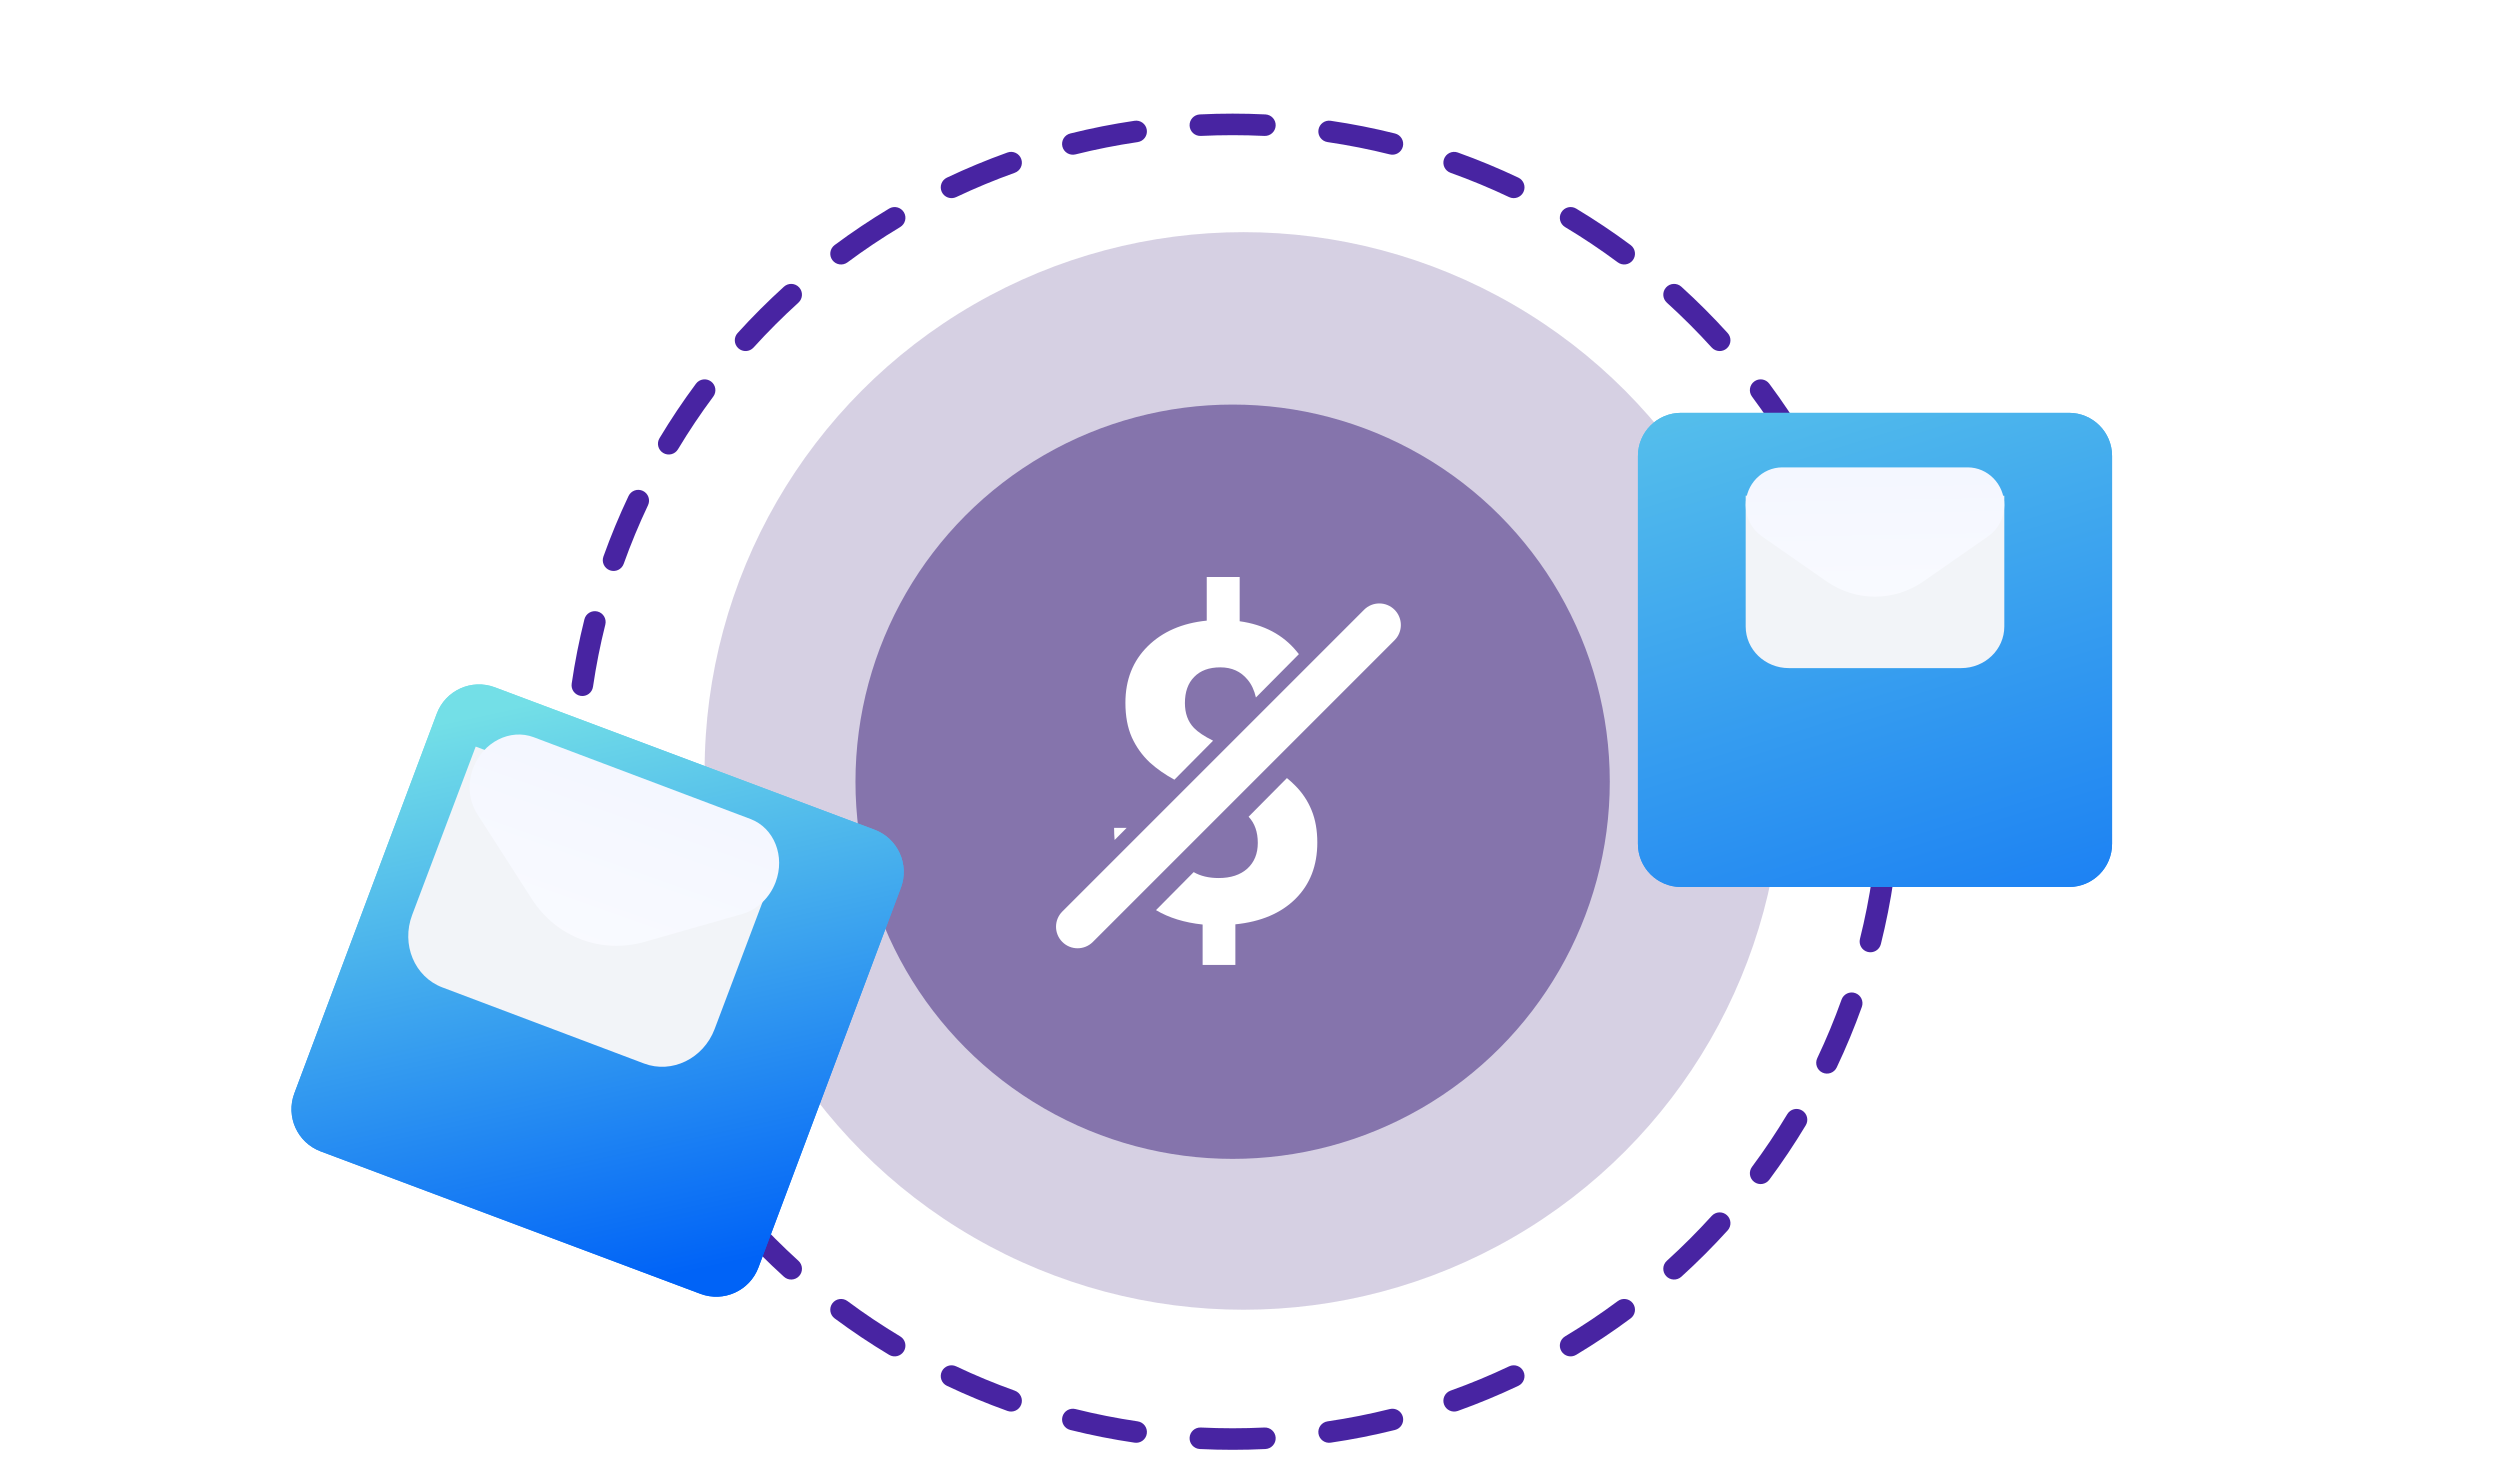 <svg width="116" height="68" viewBox="0 0 116 68" fill="none" xmlns="http://www.w3.org/2000/svg">
<g clip-path="url(#clip0)">
<circle opacity="0.2" cx="57.694" cy="35.772" r="25" fill="#351877"/>
<path fill-rule="evenodd" clip-rule="evenodd" d="M55.673 5.309C56.177 5.284 56.684 5.272 57.194 5.272C57.704 5.272 58.211 5.284 58.715 5.309C58.991 5.322 59.204 5.556 59.191 5.832C59.177 6.108 58.943 6.321 58.667 6.307C58.179 6.284 57.688 6.272 57.194 6.272C56.7 6.272 56.209 6.284 55.721 6.307C55.445 6.321 55.211 6.108 55.197 5.832C55.184 5.556 55.397 5.322 55.673 5.309ZM61.176 6.025C61.217 5.752 61.471 5.563 61.744 5.604C62.755 5.752 63.751 5.95 64.729 6.194C64.997 6.261 65.16 6.532 65.093 6.8C65.026 7.068 64.754 7.231 64.487 7.164C63.541 6.928 62.577 6.737 61.598 6.593C61.325 6.553 61.136 6.299 61.176 6.025ZM53.212 6.025C53.252 6.299 53.063 6.553 52.79 6.593C51.811 6.737 50.847 6.928 49.902 7.164C49.634 7.231 49.362 7.068 49.295 6.8C49.228 6.532 49.392 6.261 49.659 6.194C50.637 5.95 51.633 5.752 52.644 5.604C52.918 5.563 53.172 5.752 53.212 6.025ZM67.002 7.379C67.095 7.119 67.381 6.983 67.641 7.076C68.601 7.42 69.538 7.809 70.452 8.242C70.701 8.36 70.808 8.658 70.689 8.908C70.571 9.157 70.273 9.264 70.023 9.146C69.14 8.727 68.232 8.35 67.304 8.018C67.044 7.925 66.909 7.639 67.002 7.379ZM47.386 7.379C47.48 7.639 47.344 7.925 47.084 8.018C46.156 8.35 45.248 8.727 44.365 9.146C44.115 9.264 43.817 9.157 43.699 8.908C43.581 8.658 43.687 8.36 43.937 8.242C44.85 7.809 45.788 7.42 46.747 7.076C47.007 6.983 47.294 7.119 47.386 7.379ZM41.941 9.85C42.083 10.086 42.006 10.393 41.769 10.536C40.926 11.042 40.109 11.589 39.323 12.174C39.101 12.338 38.788 12.292 38.623 12.07C38.458 11.849 38.505 11.536 38.726 11.371C39.539 10.767 40.383 10.202 41.255 9.678C41.491 9.536 41.798 9.613 41.941 9.85ZM72.448 9.85C72.59 9.613 72.897 9.536 73.134 9.678C74.005 10.202 74.849 10.767 75.662 11.371C75.883 11.536 75.93 11.849 75.765 12.07C75.6 12.292 75.287 12.338 75.066 12.174C74.279 11.589 73.462 11.042 72.619 10.536C72.382 10.393 72.305 10.086 72.448 9.85ZM37.082 13.337C37.267 13.541 37.252 13.857 37.047 14.043C36.32 14.703 35.625 15.398 34.965 16.125C34.78 16.33 34.464 16.345 34.259 16.16C34.054 15.974 34.039 15.658 34.224 15.454C34.906 14.702 35.624 13.984 36.376 13.302C36.58 13.117 36.896 13.132 37.082 13.337ZM77.306 13.337C77.492 13.132 77.808 13.117 78.013 13.302C78.764 13.984 79.482 14.702 80.164 15.454C80.349 15.658 80.334 15.974 80.129 16.16C79.925 16.345 79.609 16.33 79.423 16.125C78.763 15.398 78.068 14.703 77.341 14.043C77.136 13.857 77.121 13.541 77.306 13.337ZM32.993 17.701C33.214 17.866 33.261 18.179 33.096 18.401C32.511 19.187 31.964 20.004 31.458 20.847C31.316 21.084 31.009 21.161 30.772 21.018C30.535 20.876 30.458 20.569 30.601 20.332C31.124 19.461 31.689 18.617 32.293 17.804C32.458 17.582 32.771 17.536 32.993 17.701ZM81.396 17.701C81.617 17.536 81.93 17.582 82.095 17.804C82.699 18.617 83.264 19.461 83.788 20.332C83.93 20.569 83.853 20.876 83.616 21.018C83.38 21.161 83.073 21.084 82.93 20.847C82.424 20.004 81.877 19.187 81.292 18.401C81.128 18.179 81.174 17.866 81.396 17.701ZM29.83 22.777C30.079 22.895 30.186 23.193 30.068 23.443C29.649 24.326 29.272 25.234 28.94 26.162C28.847 26.422 28.561 26.557 28.301 26.464C28.041 26.371 27.905 26.085 27.998 25.825C28.342 24.866 28.731 23.928 29.164 23.015C29.282 22.765 29.58 22.659 29.83 22.777ZM84.558 22.777C84.808 22.659 85.106 22.765 85.224 23.015C85.657 23.928 86.046 24.866 86.39 25.825C86.483 26.085 86.347 26.371 86.087 26.464C85.827 26.557 85.541 26.422 85.448 26.162C85.116 25.234 84.739 24.326 84.32 23.443C84.202 23.193 84.309 22.895 84.558 22.777ZM86.666 28.373C86.934 28.306 87.205 28.469 87.272 28.737C87.516 29.715 87.714 30.711 87.862 31.722C87.903 31.995 87.714 32.249 87.441 32.29C87.167 32.33 86.913 32.141 86.873 31.868C86.729 30.889 86.538 29.925 86.302 28.98C86.235 28.712 86.398 28.44 86.666 28.373ZM27.723 28.373C27.99 28.44 28.153 28.712 28.087 28.98C27.85 29.925 27.659 30.889 27.515 31.868C27.475 32.141 27.221 32.33 26.948 32.29C26.674 32.249 26.485 31.995 26.526 31.722C26.674 30.711 26.872 29.715 27.116 28.737C27.183 28.469 27.455 28.306 27.723 28.373ZM87.634 34.275C87.91 34.262 88.144 34.475 88.157 34.751C88.182 35.255 88.194 35.762 88.194 36.272C88.194 36.782 88.182 37.289 88.157 37.793C88.144 38.069 87.91 38.282 87.634 38.269C87.358 38.255 87.145 38.021 87.159 37.745C87.182 37.257 87.194 36.766 87.194 36.272C87.194 35.778 87.182 35.287 87.159 34.799C87.145 34.523 87.358 34.289 87.634 34.275ZM26.754 34.275C27.03 34.289 27.243 34.523 27.23 34.799C27.206 35.287 27.194 35.778 27.194 36.272C27.194 36.766 27.206 37.257 27.23 37.745C27.243 38.021 27.03 38.255 26.754 38.269C26.479 38.282 26.244 38.069 26.231 37.793C26.206 37.289 26.194 36.782 26.194 36.272C26.194 35.762 26.206 35.255 26.231 34.751C26.244 34.475 26.479 34.262 26.754 34.275ZM87.441 40.254C87.714 40.294 87.903 40.548 87.862 40.822C87.714 41.833 87.516 42.829 87.272 43.807C87.205 44.075 86.934 44.237 86.666 44.171C86.398 44.104 86.235 43.832 86.302 43.564C86.538 42.619 86.729 41.655 86.873 40.676C86.913 40.403 87.167 40.214 87.441 40.254ZM26.948 40.254C27.221 40.214 27.475 40.403 27.515 40.676C27.659 41.655 27.85 42.619 28.087 43.564C28.153 43.832 27.99 44.104 27.723 44.171C27.455 44.237 27.183 44.075 27.116 43.807C26.872 42.829 26.674 41.833 26.526 40.822C26.485 40.548 26.674 40.294 26.948 40.254ZM86.087 46.08C86.347 46.173 86.483 46.459 86.39 46.719C86.046 47.678 85.657 48.616 85.224 49.529C85.106 49.779 84.808 49.886 84.558 49.767C84.309 49.649 84.202 49.351 84.32 49.101C84.739 48.218 85.116 47.31 85.448 46.382C85.541 46.122 85.827 45.986 86.087 46.08ZM28.301 46.08C28.561 45.986 28.847 46.122 28.94 46.382C29.272 47.31 29.649 48.218 30.068 49.101C30.186 49.351 30.079 49.649 29.83 49.767C29.58 49.886 29.282 49.779 29.164 49.529C28.731 48.616 28.342 47.678 27.999 46.719C27.905 46.459 28.041 46.173 28.301 46.08ZM30.772 51.526C31.009 51.383 31.316 51.46 31.458 51.697C31.964 52.54 32.511 53.356 33.096 54.143C33.261 54.365 33.214 54.678 32.993 54.843C32.771 55.008 32.458 54.961 32.293 54.74C31.689 53.927 31.124 53.083 30.601 52.212C30.458 51.975 30.535 51.668 30.772 51.526ZM83.616 51.526C83.853 51.668 83.93 51.975 83.788 52.212C83.264 53.083 82.699 53.927 82.095 54.74C81.93 54.961 81.617 55.008 81.396 54.843C81.174 54.678 81.128 54.365 81.292 54.143C81.877 53.356 82.424 52.54 82.93 51.697C83.073 51.46 83.38 51.383 83.616 51.526ZM34.259 56.384C34.464 56.199 34.78 56.214 34.965 56.419C35.625 57.146 36.32 57.841 37.047 58.501C37.252 58.686 37.267 59.003 37.082 59.207C36.896 59.412 36.58 59.427 36.376 59.242C35.624 58.56 34.906 57.842 34.224 57.09C34.039 56.886 34.054 56.57 34.259 56.384ZM80.129 56.384C80.334 56.57 80.349 56.886 80.164 57.09C79.482 57.842 78.764 58.56 78.013 59.242C77.808 59.427 77.492 59.412 77.306 59.207C77.121 59.003 77.136 58.686 77.341 58.501C78.068 57.841 78.763 57.146 79.423 56.419C79.609 56.214 79.925 56.199 80.129 56.384ZM38.623 60.473C38.788 60.252 39.101 60.206 39.323 60.37C40.109 60.955 40.926 61.502 41.769 62.008C42.006 62.15 42.083 62.458 41.941 62.694C41.798 62.931 41.491 63.008 41.255 62.865C40.383 62.342 39.539 61.777 38.726 61.173C38.505 61.008 38.458 60.695 38.623 60.473ZM75.765 60.473C75.93 60.695 75.883 61.008 75.662 61.173C74.849 61.777 74.005 62.342 73.134 62.865C72.897 63.008 72.59 62.931 72.448 62.694C72.305 62.458 72.382 62.15 72.619 62.008C73.462 61.502 74.279 60.955 75.066 60.37C75.287 60.206 75.6 60.252 75.765 60.473ZM43.699 63.636C43.817 63.386 44.115 63.28 44.365 63.398C45.248 63.817 46.156 64.194 47.084 64.526C47.344 64.619 47.48 64.905 47.386 65.165C47.294 65.425 47.007 65.561 46.747 65.468C45.788 65.124 44.85 64.735 43.937 64.302C43.687 64.184 43.581 63.886 43.699 63.636ZM70.689 63.636C70.808 63.886 70.701 64.184 70.452 64.302C69.538 64.735 68.601 65.124 67.641 65.468C67.381 65.561 67.095 65.425 67.002 65.165C66.909 64.905 67.044 64.619 67.304 64.526C68.232 64.194 69.14 63.817 70.023 63.398C70.273 63.28 70.571 63.386 70.689 63.636ZM49.295 65.744C49.362 65.476 49.634 65.313 49.902 65.38C50.847 65.616 51.811 65.807 52.79 65.951C53.063 65.991 53.252 66.245 53.212 66.519C53.172 66.792 52.918 66.981 52.644 66.94C51.633 66.792 50.637 66.594 49.659 66.35C49.392 66.283 49.228 66.011 49.295 65.744ZM65.093 65.744C65.16 66.011 64.997 66.283 64.729 66.35C63.751 66.594 62.755 66.792 61.744 66.94C61.471 66.981 61.217 66.792 61.176 66.519C61.136 66.245 61.325 65.991 61.598 65.951C62.577 65.807 63.541 65.616 64.487 65.38C64.754 65.313 65.026 65.476 65.093 65.744ZM55.197 66.712C55.211 66.436 55.445 66.223 55.721 66.237C56.209 66.26 56.7 66.272 57.194 66.272C57.688 66.272 58.179 66.26 58.667 66.237C58.943 66.223 59.177 66.436 59.191 66.712C59.204 66.987 58.991 67.222 58.715 67.235C58.211 67.26 57.704 67.272 57.194 67.272C56.684 67.272 56.177 67.26 55.673 67.235C55.397 67.222 55.184 66.987 55.197 66.712Z" fill="#4824A2"/>
<circle opacity="0.5" cx="57.194" cy="36.272" r="17.5" fill="#351877"/>
<g filter="url(#filter0_dd)">
<path d="M78 15C76.895 15 76 15.895 76 17V35C76 36.105 76.895 37 78 37H96C97.105 37 98 36.105 98 35V17C98 15.895 97.105 15 96 15H78Z" fill="url(#paint0_linear)"/>
<path d="M78 15C76.895 15 76 15.895 76 17V35C76 36.105 76.895 37 78 37H96C97.105 37 98 36.105 98 35V17C98 15.895 97.105 15 96 15H78Z" fill="url(#paint1_linear)"/>
</g>
<g filter="url(#filter1_dd)">
<path d="M22.958 27.734C21.877 27.329 20.671 27.877 20.266 28.958L13.657 46.577C13.252 47.659 13.799 48.864 14.881 49.269L32.5 55.878C33.581 56.283 34.787 55.736 35.192 54.654L41.801 37.035C42.206 35.954 41.659 34.748 40.577 34.343L22.958 27.734Z" fill="url(#paint2_linear)"/>
<path d="M22.958 27.734C21.877 27.329 20.671 27.877 20.266 28.958L13.657 46.577C13.252 47.659 13.799 48.864 14.881 49.269L32.5 55.878C33.581 56.283 34.787 55.736 35.192 54.654L41.801 37.035C42.206 35.954 41.659 34.748 40.577 34.343L22.958 27.734Z" fill="url(#paint3_linear)"/>
</g>
<path d="M89.747 59.385C90.097 60.136 90.99 60.461 91.74 60.111L94.912 58.632L96.392 61.804C96.742 62.554 97.634 62.879 98.385 62.529C99.136 62.179 99.461 61.287 99.111 60.536L97.631 57.364L100.803 55.885C101.554 55.534 101.879 54.642 101.529 53.891C101.179 53.14 100.286 52.816 99.535 53.166L96.364 54.645L94.884 51.473C94.534 50.722 93.642 50.397 92.891 50.747C92.14 51.097 91.815 51.99 92.165 52.741L93.644 55.913L90.472 57.392C89.722 57.742 89.397 58.634 89.747 59.385Z" fill="white"/>
<path d="M29.102 6.777C29.201 7.146 29.581 7.365 29.95 7.266L31.51 6.848L31.928 8.408C32.027 8.778 32.407 8.997 32.776 8.898C33.146 8.799 33.365 8.419 33.266 8.05L32.848 6.49L34.408 6.072C34.778 5.973 34.997 5.593 34.898 5.224C34.799 4.854 34.419 4.635 34.05 4.734L32.489 5.152L32.071 3.592C31.972 3.223 31.593 3.003 31.224 3.102C30.854 3.201 30.635 3.581 30.734 3.95L31.152 5.511L29.592 5.929C29.222 6.028 29.003 6.407 29.102 6.777Z" fill="white"/>
<path fill-rule="evenodd" clip-rule="evenodd" d="M64.707 28.293C65.097 28.684 65.097 29.317 64.707 29.707L50.707 43.707C50.316 44.098 49.683 44.098 49.293 43.707C48.902 43.317 48.902 42.684 49.293 42.293L63.293 28.293C63.683 27.902 64.317 27.902 64.707 28.293Z" fill="white"/>
<path d="M53.638 42.23C54.237 42.586 54.958 42.809 55.802 42.898V44.772H57.321V42.889C58.505 42.769 59.435 42.375 60.11 41.706C60.785 41.037 61.123 40.167 61.123 39.094C61.123 38.52 61.033 38.018 60.855 37.589C60.677 37.154 60.419 36.769 60.081 36.435C59.967 36.32 59.845 36.209 59.713 36.103L57.935 37.896C58.219 38.197 58.362 38.603 58.362 39.113C58.362 39.611 58.199 40.009 57.875 40.305C57.55 40.596 57.107 40.741 56.547 40.741C56.088 40.741 55.702 40.649 55.387 40.466L53.638 42.23Z" fill="white"/>
<path d="M54.492 36.178L56.287 34.368C55.884 34.168 55.588 33.97 55.4 33.776C55.12 33.485 54.98 33.1 54.98 32.621C54.98 32.103 55.123 31.7 55.41 31.41C55.697 31.113 56.101 30.965 56.623 30.965C57.152 30.965 57.572 31.154 57.884 31.533C58.067 31.746 58.197 32.023 58.275 32.363L60.268 30.353C60.235 30.31 60.202 30.268 60.167 30.227C59.53 29.451 58.648 28.984 57.521 28.826V26.772H55.993V28.797C54.853 28.911 53.939 29.309 53.251 29.99C52.563 30.671 52.219 31.545 52.219 32.611C52.219 33.23 52.318 33.763 52.516 34.211C52.719 34.659 52.999 35.05 53.356 35.384C53.679 35.676 54.058 35.941 54.492 36.178Z" fill="white"/>
<path d="M52.277 38.413L51.718 38.976C51.702 38.794 51.694 38.606 51.694 38.413H52.277Z" fill="white"/>
<path fill-rule="evenodd" clip-rule="evenodd" d="M22.072 34.642L19.124 42.454C18.607 43.824 19.235 45.329 20.527 45.816L29.884 49.347C31.175 49.834 32.641 49.119 33.158 47.749L36.105 39.938" fill="#F2F4F8"/>
<g filter="url(#filter2_d)">
<path fill-rule="evenodd" clip-rule="evenodd" d="M29.931 43.011L34.433 41.725C35.133 41.526 35.715 40.972 35.988 40.249C36.443 39.043 35.921 37.73 34.821 37.315L24.768 33.522C23.669 33.107 22.409 33.748 21.954 34.953C21.681 35.676 21.753 36.476 22.147 37.089L24.677 41.029C25.819 42.806 27.9 43.591 29.931 43.011Z" fill="url(#paint4_linear)"/>
</g>
<path fill-rule="evenodd" clip-rule="evenodd" d="M81 23V29.072C81 30.137 81.895 31 83 31H91C92.105 31 93 30.137 93 29.072V23.001" fill="#F2F4F8"/>
<g filter="url(#filter3_d)">
<path fill-rule="evenodd" clip-rule="evenodd" d="M89.246 26.291L92.253 24.197C92.72 23.872 93 23.33 93 22.75C93 21.783 92.238 21 91.298 21H82.702C81.762 21 81 21.783 81 22.749C81 23.329 81.28 23.871 81.747 24.197L84.754 26.291C86.11 27.236 87.89 27.236 89.246 26.291Z" fill="url(#paint5_linear)"/>
</g>
</g>
<defs>
<filter id="filter0_dd" x="67.688" y="10.844" width="38.624" height="38.624" filterUnits="userSpaceOnUse" color-interpolation-filters="sRGB">
<feFlood flood-opacity="0" result="BackgroundImageFix"/>
<feColorMatrix in="SourceAlpha" type="matrix" values="0 0 0 0 0 0 0 0 0 0 0 0 0 0 0 0 0 0 127 0" result="hardAlpha"/>
<feOffset dy="4.156"/>
<feGaussianBlur stdDeviation="4.156"/>
<feColorMatrix type="matrix" values="0 0 0 0 0 0 0 0 0 0 0 0 0 0 0 0 0 0 0.32 0"/>
<feBlend mode="normal" in2="BackgroundImageFix" result="effect1_dropShadow"/>
<feColorMatrix in="SourceAlpha" type="matrix" values="0 0 0 0 0 0 0 0 0 0 0 0 0 0 0 0 0 0 127 0" result="hardAlpha"/>
<feOffset/>
<feGaussianBlur stdDeviation="1.039"/>
<feColorMatrix type="matrix" values="0 0 0 0 0 0 0 0 0 0 0 0 0 0 0 0 0 0 0.04 0"/>
<feBlend mode="normal" in2="effect1_dropShadow" result="effect2_dropShadow"/>
<feBlend mode="normal" in="SourceGraphic" in2="effect2_dropShadow" result="shape"/>
</filter>
<filter id="filter1_dd" x="5.211" y="23.445" width="45.035" height="45.035" filterUnits="userSpaceOnUse" color-interpolation-filters="sRGB">
<feFlood flood-opacity="0" result="BackgroundImageFix"/>
<feColorMatrix in="SourceAlpha" type="matrix" values="0 0 0 0 0 0 0 0 0 0 0 0 0 0 0 0 0 0 127 0" result="hardAlpha"/>
<feOffset dy="4.156"/>
<feGaussianBlur stdDeviation="4.156"/>
<feColorMatrix type="matrix" values="0 0 0 0 0 0 0 0 0 0 0 0 0 0 0 0 0 0 0.32 0"/>
<feBlend mode="normal" in2="BackgroundImageFix" result="effect1_dropShadow"/>
<feColorMatrix in="SourceAlpha" type="matrix" values="0 0 0 0 0 0 0 0 0 0 0 0 0 0 0 0 0 0 127 0" result="hardAlpha"/>
<feOffset/>
<feGaussianBlur stdDeviation="1.039"/>
<feColorMatrix type="matrix" values="0 0 0 0 0 0 0 0 0 0 0 0 0 0 0 0 0 0 0.04 0"/>
<feBlend mode="normal" in2="effect1_dropShadow" result="effect2_dropShadow"/>
<feBlend mode="normal" in="SourceGraphic" in2="effect2_dropShadow" result="shape"/>
</filter>
<filter id="filter2_d" x="20.419" y="32.71" width="17.104" height="12.546" filterUnits="userSpaceOnUse" color-interpolation-filters="sRGB">
<feFlood flood-opacity="0" result="BackgroundImageFix"/>
<feColorMatrix in="SourceAlpha" type="matrix" values="0 0 0 0 0 0 0 0 0 0 0 0 0 0 0 0 0 0 127 0" result="hardAlpha"/>
<feOffset dy="0.686"/>
<feGaussianBlur stdDeviation="0.686"/>
<feColorMatrix type="matrix" values="0 0 0 0 0.122 0 0 0 0 0.11 0 0 0 0 0.157 0 0 0 0.28 0"/>
<feBlend mode="normal" in2="BackgroundImageFix" result="effect1_dropShadow"/>
<feBlend mode="normal" in="SourceGraphic" in2="effect1_dropShadow" result="shape"/>
</filter>
<filter id="filter3_d" x="79.629" y="20.314" width="14.743" height="8.743" filterUnits="userSpaceOnUse" color-interpolation-filters="sRGB">
<feFlood flood-opacity="0" result="BackgroundImageFix"/>
<feColorMatrix in="SourceAlpha" type="matrix" values="0 0 0 0 0 0 0 0 0 0 0 0 0 0 0 0 0 0 127 0" result="hardAlpha"/>
<feOffset dy="0.686"/>
<feGaussianBlur stdDeviation="0.686"/>
<feColorMatrix type="matrix" values="0 0 0 0 0.122 0 0 0 0 0.11 0 0 0 0 0.157 0 0 0 0.28 0"/>
<feBlend mode="normal" in2="BackgroundImageFix" result="effect1_dropShadow"/>
<feBlend mode="normal" in="SourceGraphic" in2="effect1_dropShadow" result="shape"/>
</filter>
<linearGradient id="paint0_linear" x1="-14.115" y1="28.16" x2="2.242" y2="80.826" gradientUnits="userSpaceOnUse">
<stop stop-color="#73DFE7"/>
<stop offset="1" stop-color="#0063F7"/>
</linearGradient>
<linearGradient id="paint1_linear" x1="-14.115" y1="28.16" x2="2.242" y2="80.826" gradientUnits="userSpaceOnUse">
<stop stop-color="#73DFE7"/>
<stop offset="1" stop-color="#0063F7"/>
</linearGradient>
<linearGradient id="paint2_linear" x1="11.435" y1="31.347" x2="17.27" y2="58.1" gradientUnits="userSpaceOnUse">
<stop stop-color="#73DFE7"/>
<stop offset="1" stop-color="#0063F7"/>
</linearGradient>
<linearGradient id="paint3_linear" x1="11.435" y1="31.347" x2="17.27" y2="58.1" gradientUnits="userSpaceOnUse">
<stop stop-color="#73DFE7"/>
<stop offset="1" stop-color="#0063F7"/>
</linearGradient>
<linearGradient id="paint4_linear" x1="32.774" y1="27.505" x2="23.804" y2="52.697" gradientUnits="userSpaceOnUse">
<stop offset="0.27" stop-color="#F3F6FF"/>
<stop offset="1" stop-color="white"/>
</linearGradient>
<linearGradient id="paint5_linear" x1="86.995" y1="14.658" x2="87.347" y2="34.712" gradientUnits="userSpaceOnUse">
<stop offset="0.27" stop-color="#F3F6FF"/>
<stop offset="1" stop-color="white"/>
</linearGradient>
<clipPath id="clip0">
<rect width="116" height="68" fill="white"/>
</clipPath>
</defs>
</svg>
